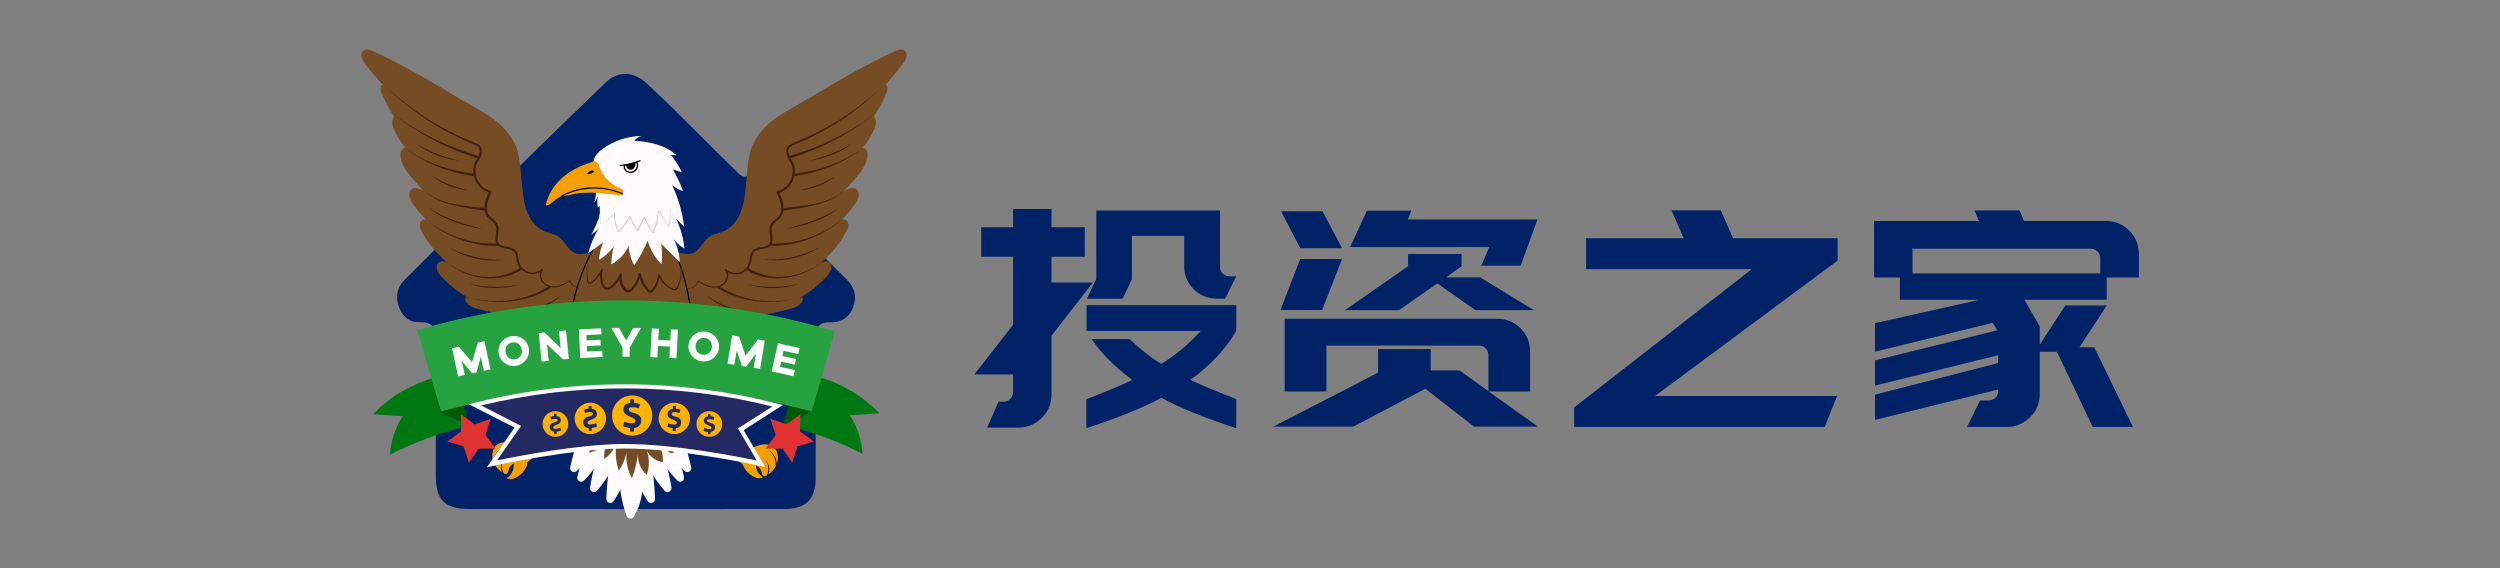 <?xml version="1.0" encoding="UTF-8"?>
<svg xmlns="http://www.w3.org/2000/svg" viewBox="0 0 220 50">
  <rect x="0" y="0" width="220" height="50" fill="#808080" stroke="none"/>
  <defs>
    <style>
      .cls-1 {
        opacity: .3;
      }

      .cls-1, .cls-2, .cls-3, .cls-4, .cls-5, .cls-6, .cls-7, .cls-8, .cls-9, .cls-10, .cls-11, .cls-12, .cls-13, .cls-14, .cls-15, .cls-16, .cls-17 {
        stroke-width: 0px;
      }

      .cls-1, .cls-5 {
        fill: #754c24;
      }

      .cls-1, .cls-17 {
        mix-blend-mode: multiply;
      }

      .cls-18 {
        isolation: isolate;
      }

      .cls-3, .cls-17 {
        fill: #f4a002;
      }

      .cls-4 {
        fill: #f46802;
      }

      .cls-6 {
        fill: #26a340;
      }

      .cls-7 {
        fill: #42210b;
      }

      .cls-8 {
        fill: #232962;
      }

      .cls-9 {
        fill: #e03331;
      }

      .cls-10 {
        fill: #cacaca;
      }

      .cls-11 {
        fill: #fff;
      }

      .cls-12 {
        fill: #fffbfc;
      }

      .cls-13 {
        fill: #ffb300;
      }

      .cls-14 {
        fill: #012267;
      }

      .cls-15 {
        fill: #005b02;
      }

      .cls-16 {
        fill: #007811;
      }

      .cls-17 {
        opacity: .5;
      }
    </style>
  </defs>
  <g class="cls-18">
    <g id="_图层_1" data-name="图层 1">
      <g>
        <g>
          <path class="cls-14" d="m87.88,35.35h.45c.23,0,.42-.08.58-.25.16-.17.24-.37.24-.59v-1.56h-3.41l3.41-4.36v-6h-2.8v-2.59h2.8v-1.61h3.38v1.61h2.93v2.59h-2.93v2.27h3.65l-3.65,4.68v5.18c0,.81-.29,1.5-.87,2.06-.58.56-1.26.85-2.04.85h-2.75l1-2.27Zm7.72-.21l2.11-.85c.65-.26,1.3-.55,1.93-.85-1.59-1.2-2.78-2.4-3.57-3.6h3.33c.92.86,1.84,1.6,2.78,2.19,1.27-.78,2.43-1.74,3.49-2.91h-10.05v-2.27h13.17v2.27c-.93,1.6-2.28,3.04-4.04,4.31,1.13.53,2.48,1.09,4.04,1.69v2.56c-2.73-.88-4.93-1.77-6.58-2.67-1.69.9-3.9,1.79-6.61,2.67v-2.56Zm.87-10.58v-6.03h10.89v4.94c0,.25.08.45.24.61s.36.24.61.24h.58l-.98,1.96h-.69c-.81,0-1.5-.27-2.06-.82-.56-.55-.85-1.23-.85-2.06v-2.64h-4.6v3.81l-.82,1.72h-3.15l.82-1.72Z"/>
          <path class="cls-14" d="m121.27,32.78v-2.06h4.63v1.88h2.54l2.54,1.82v-3.17c0-.23-.08-.43-.24-.59-.16-.17-.35-.25-.58-.25h-13.43v4.04h-3.68v-6.4h18.69c.83,0,1.52.28,2.08.85.56.56.83,1.25.83,2.06v3.49h-3.65l4.34,3.09h-5.63l-4.28-3.33-6.34,3.33h-7.03l9.23-4.76Zm-6.85-9.99h3.68l-1.75,4.49h-3.67l1.74-4.49Zm1.96-4.2l1.72,3.25h-3.68l-1.69-3.25h3.65Zm7.53,4.84v-1.08h4.71v1.08l-1.37.98h3.01l4.71,2.88h-5.13l-3.36-2.35-3.36,2.35h-4.76l5.55-3.86Zm-3.62-4.89h3.91l-.32.77h11.42l-1.48,4.07h-3.46l.69-1.64h-12.24l1.48-3.2Z"/>
          <path class="cls-14" d="m138.53,35.85l15.62-12.16h-14.57v-2.72h8.59l-1.08-2.46h4.34l1.08,2.46h9.2v1.96l-16.07,11.92h16.02l-1.08,2.72h-22.05v-1.72Z"/>
          <path class="cls-14" d="m174.22,35.24h.77c.25,0,.45-.08.61-.24.16-.16.24-.36.24-.61v-.11l-10.84,2.67v-2.22l10.84-2.78v-.69l-10.84,2.67v-2.22l10.76-2.64-.4-.66-10.36,2.54v-2.51l9.2-2.06h-7.01v-1.96h-2.27v-4.97h9.23l-.4-.93h3.97l.4.93h7.22c.81,0,1.49.29,2.05.86.55.57.83,1.25.83,2.02v2.09h-2.83v1.96h-7.24l1.35,2.35v1.59l2.25-3.44h3.65l-2.41,3.68h1.3l3.41,7.01h-3.54l-3.15-6.61h-1.51v3.7c0,.81-.29,1.5-.86,2.06-.57.56-1.25.85-2.02.85h-3.52l1.14-2.33Zm10.6-11.18v-1.35c0-.23-.08-.42-.24-.58-.16-.16-.35-.24-.58-.24h-15.7v2.17h16.52Z"/>
        </g>
        <path class="cls-14" d="m75.1,27c-.36.93-1.06,1.39-2.09,1.37-.42-.02-.72.08-.92.28-.28.27-.31.67-.31,1.03,0,3.43,0,6.92,0,10.3v2.03c0,1.95-.84,2.78-2.8,2.78-3.33.01-6.67.01-10,.01h-3.92s-4.37-.01-4.37-.01c-3.13,0-6.26.01-9.39,0-2.17,0-2.95-.78-2.95-2.97v-3.01c0-2.92-.01-5.94,0-8.9.01-.46-.02-.94-.34-1.25-.24-.23-.59-.33-1.09-.31-1.1.05-1.59-.78-1.79-1.28-.25-.64-.38-1.58.45-2.42,1.83-1.84,3.71-3.71,5.59-5.56,2.65-2.61,5.31-5.2,7.96-7.8,1.38-1.34,2.77-2.68,4.16-4.02,1.07-1.03,2.44-1.02,3.56.02,1.74,1.6,3.44,3.3,5.08,4.94.82.82,1.64,1.64,2.46,2.44l.07.07.19.19c.06.04.12.11.18.17.19.21.52.57.97.4.5-.19.44-.7.4-.98-.01-.08-.02-.17-.01-.23.05-.86.41-1.24,1.22-1.31.57-.05,1.14-.05,1.7,0,1.12.11,1.45.47,1.46,1.62.02,1.54.03,3.29,0,5.02-.02.76.23,1.35.79,1.88.59.56,1.18,1.14,1.75,1.71.43.43.87.86,1.3,1.28.8.77,1.02,1.59.67,2.51Z"/>
        <g>
          <path class="cls-3" d="m66.58,42.04c.18.06.4.08.53-.06-.33-.21-.56-.59-.59-.98-.01-.14,0-.29-.04-.42-.08-.27-.36-.47-.64-.43-.36.04-.6.4-.47.74.13.35.37.65.66.87.17.12.35.22.55.29Z"/>
          <path class="cls-17" d="m66.58,42.04c.18.06.4.08.53-.06-.33-.21-.56-.59-.59-.98-.01-.14,0-.29-.04-.42-.08-.27-.36-.47-.64-.43-.36.04-.6.4-.47.74.13.35.37.65.66.87.17.12.35.22.55.29Z"/>
        </g>
        <g>
          <path class="cls-3" d="m45.15,42.12c-.18.06-.4.08-.53-.06.33-.21.56-.59.59-.98.01-.14,0-.29.04-.42.08-.27.36-.47.64-.43.36.04.6.4.47.74-.13.35-.37.65-.66.87-.17.12-.35.22-.55.29Z"/>
          <path class="cls-17" d="m45.15,42.12c-.18.06-.4.08-.53-.06.33-.21.56-.59.59-.98.01-.14,0-.29.04-.42.08-.27.36-.47.64-.43.36.04.6.4.47.74-.13.35-.37.65-.66.87-.17.12-.35.22-.55.29Z"/>
        </g>
        <g>
          <g>
            <g>
              <g>
                <path class="cls-3" d="m45.97,40.19s0,.04,0,.06c0,.17.1.35.26.39.19.05.37-.1.51-.24,1.38-1.4,2.61-2.95,3.91-4.43.25-.28.52-.63.44-1-.08-.36-.46-.57-.82-.63-.67-.1-1.3.22-1.74.71-.41.45-.67,1.01-.93,1.56-.49,1.05-.99,2.1-1.48,3.16-.06.13-.13.27-.14.42Z"/>
                <g>
                  <path class="cls-4" d="m46.25,39.23c.16.38.51.67.9.78"/>
                  <path class="cls-4" d="m46.78,38.29c.1.5.53.92,1.03,1"/>
                  <path class="cls-4" d="m47.21,37.34c.14.56.62,1.02,1.19,1.11l-.03-.02"/>
                  <path class="cls-4" d="m47.57,36.6c.22.58.76,1.04,1.38,1.15"/>
                </g>
                <path class="cls-17" d="m48.09,37.81c-.06.12-.12.23-.18.34-.26.47-.56.92-.91,1.33-.18.2-.37.39-.57.56-.1.09-.21.17-.32.24-.04.03-.31.21-.34.18.22.11.42.24.65.16.13-.05.27-.17.37-.27.26-.25.49-.51.74-.78.36-.39.72-.81,1.06-1.2.63-.73,1.27-1.44,1.76-2.26-.43-.49-.95-.9-1.52-1.2-.2.47-.21.95-.31,1.45-.11.52-.18.97-.42,1.45Z"/>
              </g>
              <g>
                <path class="cls-3" d="m45.02,40.92c-.06.06-.12.12-.17.2-.07.11-.11.24-.13.37-.03.18-.23.29-.39.19-.38-.23-.69-.55-.87-.94-.17-.38-.18-.84-.02-1.23.19-.45.6-.6,1.07-.59.86.03,1.66.64,1.92,1.46.03.11.06.31-.09.35-.08.02-.27-.08-.37-.08-.35,0-.7.03-.95.26Z"/>
                <g>
                  <path class="cls-3" d="m44.69,41.59s.01-.02.01-.03c0,.01,0,.02-.01.03Z"/>
                  <path class="cls-3" d="m44.67,41.62s0,0,0,0c0,0,0,0,0,0Z"/>
                  <path class="cls-17" d="m44.67,41.62c-.05.08-.15.13-.24.1.09.01.18-.03.24-.1Z"/>
                  <path class="cls-17" d="m44.68,41.61s0,0,0,.01c0-.01.01-.02.02-.03,0,0,0,.02-.01.02Z"/>
                  <path class="cls-17" d="m44.29,41.5c-.02-.23.08-.45.2-.64.23-.36.55-.7.99-.77.1-.02.26,0,.35-.04.09-.05.22-.19.27-.28.03.02.01.03.04.05.12.17.22.36.28.57.03.11.06.31-.09.35-.08.02-.27-.08-.37-.08-.23,0-.46.01-.66.09-.04.01-.07.03-.11.04-.17.09-.31.24-.39.41-.04.09-.08.19-.09.29,0,.02,0,.04-.02.06,0,.01,0,.02-.01.03,0,.01-.01.02-.02.03,0,0,0,0,0,0-.06.07-.15.11-.24.1,0,0-.01,0-.02,0-.08-.04-.11-.13-.12-.22Z"/>
                </g>
                <path class="cls-2" d="m44.21,41.7c-.25-.51-.12-1.17.32-1.54-.4.38-.49,1.02-.22,1.48.04.07-.07.12-.1.05h0Z"/>
                <path class="cls-2" d="m43.42,40.74c-.01-.56.31-1.1.78-1.35-.46.28-.72.83-.67,1.34,0,.07-.11.08-.11,0h0Z"/>
              </g>
            </g>
            <g>
              <path class="cls-5" d="m47.42,35.85c.22.03.45,0,.65-.09-.25.02-.4.35-.3.58.1.23.38.35.64.32.25-.02.48-.16.69-.31-.23.28-.46.57-.69.85.48.18,1.02.14,1.52,0,1.2-.34,2.2-1.28,2.73-2.41s.6-2.45.32-3.67c-.16-.7-.47-1.41-1.06-1.83-1.12-.79-2,.11-2.6,1-.71,1.05-1.24,2.22-1.55,3.44-.18.69-.29,1.4-.33,2.11Z"/>
              <path class="cls-7" d="m48.25,32.61c-.15.47-.22.96-.18,1.45l-.03-.03c.46.03.84-.28,1.16-.57.02-.02.06-.02.08,0,.02.02.02.06,0,.08-.42.41-.73.92-.89,1.48,0,0-.07-.1-.07-.1.47-.02.93-.21,1.27-.54.03-.03.08-.03.11,0,.03.03.03.08,0,.11-.34.36-.56.83-.61,1.32l-.09-.08c.49-.09.95-.32,1.31-.66.06-.06.16.03.11.09-.27.38-.56.78-.61,1.25,0,0-.06-.06-.06-.06.42-.02.79-.26,1.13-.48.03-.02.07.02.04.05-.28.31-.46.72-.49,1.14,0-.43.17-.85.44-1.18l.04.05c-.17.12-.35.25-.54.35-.19.1-.4.17-.62.19-.03,0-.05-.02-.06-.05.03-.5.32-.94.6-1.33,0,0,.11.09.11.09-.38.36-.87.61-1.38.71-.05.01-.1-.03-.09-.08.05-.53.28-1.04.65-1.42l.11.12c-.37.35-.87.55-1.38.57-.05,0-.09-.05-.07-.1.18-.58.51-1.11.96-1.52,0,0,.08.09.08.09-.35.29-.76.61-1.25.56-.02,0-.03-.02-.03-.03-.01-.5.07-1,.26-1.45h0Z"/>
            </g>
          </g>
          <g>
            <g>
              <g>
                <path class="cls-3" d="m65.81,40.38s0,.04,0,.06c0,.17-.1.35-.26.39-.19.05-.37-.1-.51-.24-1.38-1.4-2.61-2.95-3.91-4.43-.25-.28-.52-.63-.44-1,.08-.36.46-.57.82-.63.67-.1,1.3.22,1.74.71.41.45.67,1.01.93,1.56.49,1.05.99,2.1,1.48,3.16.06.13.13.27.14.42Z"/>
                <g>
                  <path class="cls-4" d="m62.54,37.72c.34.05.69-.02.99-.2.29-.18.52-.46.63-.79"/>
                  <path class="cls-4" d="m63.3,38.68c.55-.02,1.08-.38,1.29-.89"/>
                  <path class="cls-4" d="m63.98,39.33c.43-.03.84-.31,1.02-.7"/>
                  <path class="cls-4" d="m64.6,40.01c.34-.03.67-.25.81-.57"/>
                </g>
                <path class="cls-17" d="m63.69,38c.06.12.12.23.18.34.26.47.56.92.91,1.33.18.2.37.39.57.56.1.09.21.17.32.24.04.03.31.21.34.18-.22.11-.42.24-.65.16-.13-.05-.27-.17-.37-.27-.26-.25-.49-.51-.74-.78-.36-.39-.72-.81-1.06-1.2-.63-.73-1.27-1.44-1.76-2.26.43-.49.95-.9,1.52-1.2.2.47.21.95.31,1.45.11.52.18.97.42,1.45Z"/>
              </g>
              <g>
                <path class="cls-3" d="m66.76,41.11c.06.06.12.12.17.2.07.11.11.24.13.37.03.18.23.29.39.19.38-.23.69-.55.87-.94.17-.38.18-.84.02-1.23-.19-.45-.6-.6-1.07-.59-.86.03-1.66.64-1.92,1.46-.03.11-.06.31.09.35.08.02.27-.08.37-.08.35,0,.7.03.95.26Z"/>
                <g>
                  <path class="cls-3" d="m67.1,41.77s-.01-.02-.01-.03c0,.01,0,.02.01.03Z"/>
                  <path class="cls-3" d="m67.12,41.81s0,0,0,0c0,0,0,0,0,0Z"/>
                  <path class="cls-17" d="m67.12,41.81c.05.08.15.13.24.1-.09.01-.18-.03-.24-.1Z"/>
                  <path class="cls-17" d="m67.11,41.8s0,0,0,.01c0-.01-.01-.02-.02-.03,0,0,0,.02.01.02Z"/>
                  <path class="cls-17" d="m67.49,41.69c.02-.23-.08-.45-.2-.64-.23-.36-.55-.7-.99-.77-.1-.02-.26,0-.35-.04-.09-.05-.22-.19-.27-.28-.03.02-.01.03-.04.05-.12.17-.22.36-.28.57-.03.11-.06.31.09.35.08.02.27-.08.37-.08.23,0,.46.01.66.09.04.01.07.03.11.04.17.09.31.24.39.41.04.09.08.19.09.29,0,.02,0,.04.02.06,0,.01,0,.02.01.03,0,.01.01.02.02.03,0,0,0,0,0,0,.06.07.15.11.24.1,0,0,.01,0,.02,0,.08-.04.11-.13.12-.22Z"/>
                </g>
                <path class="cls-2" d="m67.47,41.84c.27-.47.18-1.11-.22-1.48.21.18.36.43.42.7.06.28.02.57-.1.83-.01.03-.05.04-.07.03-.03-.01-.04-.05-.02-.08h0Z"/>
                <path class="cls-2" d="m68.25,40.92c.05-.51-.22-1.06-.67-1.34.48.25.8.79.78,1.35,0,.07-.12.07-.11,0h0Z"/>
              </g>
            </g>
            <g>
              <path class="cls-5" d="m63.79,35.85c-.22.03-.45,0-.65-.09.25.02.4.35.3.58-.1.23-.38.35-.64.32-.25-.02-.48-.16-.69-.31.23.28.46.57.69.85-.48.18-1.02.14-1.52,0-1.2-.34-2.2-1.28-2.73-2.41-.53-1.13-.6-2.45-.32-3.67.16-.7.47-1.41,1.06-1.83,1.12-.79,2,.11,2.6,1,.71,1.05,1.24,2.22,1.55,3.44.18.69.29,1.4.33,2.11Z"/>
              <path class="cls-7" d="m59.29,35.87c.34.29.76.5,1.2.57l-.04.03c.08-.44-.03-.91-.29-1.26-.04-.06.03-.13.09-.08.16.13.34.24.54.31.1.04.2.07.3.09.1.02.22.04.25,0,.02-.01.03-.05.02-.09-.01-.15-.06-.31-.1-.45-.06-.2-.14-.4-.23-.58-.02-.04,0-.09.04-.11.03-.01.06,0,.09.01.16.13.34.24.53.32.13.04.28.11.42.1.12-.05.07-.21.06-.34-.01-.1-.03-.21-.06-.31-.05-.2-.12-.4-.21-.59-.04-.08.09-.15.13-.06.09.18.21.34.35.48.08.08.59.58.63.32,0-.3-.07-.6-.14-.89,0-.02,0-.04.02-.04.02,0,.03,0,.04.02.16.34.34.72.7.87-.19-.06-.34-.19-.46-.35-.12-.15-.21-.33-.3-.5l.06-.02c.08.25.14.5.17.76,0,.08.02.18-.03.26-.06.1-.2.09-.28.04-.38-.2-.69-.51-.89-.89,0,0,.13-.07.13-.07.14.3.24.61.29.94.01.11.04.22,0,.36-.16.42-1.04-.09-1.25-.29,0,0,.12-.1.12-.1.14.3.25.61.32.93.04.14.05.4-.16.43-.42,0-.83-.2-1.15-.47,0,0,.09-.08.09-.08.27.39.37.89.27,1.35,0,.02-.02.03-.04.03-.45-.1-.87-.32-1.19-.64h0Z"/>
            </g>
          </g>
          <g>
            <g>
              <path class="cls-12" d="m50.18,41.12c-.08.34.34.57.58.32,1.42-1.43,2.3-3.36,3.14-5.23.18-.41.37-.83.38-1.28.01-.82-.78-1.49-1.49-.86-.52.46-.77,1.47-1.03,2.09-.67,1.6-1.2,3.26-1.58,4.96Z"/>
              <path class="cls-12" d="m50.81,41.97c-.08.34.34.57.58.32,1.42-1.43,2.3-3.36,3.14-5.23.18-.41.37-.83.38-1.28.01-.82-.78-1.49-1.49-.86-.52.46-.77,1.47-1.03,2.09-.67,1.6-1.2,3.26-1.58,4.96Z"/>
              <path class="cls-12" d="m51.92,42.89c-.06.34.37.56.6.3,1.35-1.5,2.14-3.47,2.88-5.37.16-.42.33-.85.31-1.3-.03-.82-.85-1.45-1.53-.79-.5.48-.7,1.5-.92,2.14-.59,1.63-1.04,3.32-1.34,5.03Z"/>
              <path class="cls-12" d="m53.36,43.9c-.01.35.44.5.63.21,1.13-1.67,1.65-3.73,2.13-5.71.11-.44.21-.89.14-1.33-.14-.81-1.04-1.32-1.62-.58-.43.55-.49,1.58-.63,2.24-.36,1.7-.58,3.43-.65,5.16Z"/>
              <path class="cls-12" d="m60.82,41.12c.08.34-.34.57-.58.32-1.42-1.43-2.3-3.36-3.14-5.23-.18-.41-.37-.83-.38-1.28-.01-.82.78-1.49,1.49-.86.52.46.77,1.47,1.03,2.09.67,1.6,1.2,3.26,1.58,4.96Z"/>
              <path class="cls-12" d="m60.19,41.97c.08.34-.34.57-.58.32-1.42-1.43-2.3-3.36-3.14-5.23-.18-.41-.37-.83-.38-1.28-.01-.82.78-1.49,1.49-.86.52.46.77,1.47,1.03,2.09.67,1.6,1.2,3.26,1.58,4.96Z"/>
              <path class="cls-12" d="m59.09,42.89c.06.34-.37.56-.6.3-1.35-1.5-2.14-3.47-2.88-5.37-.16-.42-.33-.85-.31-1.3.03-.82.85-1.45,1.53-.79.5.48.7,1.5.92,2.14.59,1.63,1.04,3.32,1.34,5.03Z"/>
              <path class="cls-12" d="m57.64,43.9c.01.35-.44.5-.63.21-1.13-1.67-1.65-3.73-2.13-5.71-.11-.44-.21-.89-.14-1.33.14-.81,1.04-1.32,1.62-.58.43.55.49,1.58.63,2.24.36,1.7.58,3.43.65,5.16Z"/>
              <path class="cls-12" d="m54.82,39.3c-.51,2.01-.39,4.17.33,6.11.1.27.47.31.62.06.53-.86.78-1.89.8-2.9.02-1.23-.26-2.45-.61-3.64-.06-.2-.13-.42-.31-.55-.06-.04-.13-.07-.2-.07-.23,0-.33.17-.39.34-.16.39-.22.81-.18,1.23"/>
            </g>
            <path class="cls-5" d="m50.89,39c.53-.05,1.04-.3,1.41-.69-.25.48-.4,1-.45,1.54.64-.2,1.21-.6,1.62-1.12-.23.52-.33,1.09-.3,1.66.5-.33.87-.84,1.05-1.41-.07.82-.05,1.66.24,2.44.33-.49.56-1.04.67-1.62-.07.8.11,1.62.5,2.33-.04-.07.16-.51.18-.61.06-.22.12-.44.17-.67.09-.42.17-.82.22-1.24-.19.78.1,1.66.71,2.17.27-.72.25-1.55-.04-2.26.23.61.81,1.06,1.46,1.14.05-.71-.19-1.44-.65-1.98.34.41.74.78,1.18,1.1.12.09.3.16.4.05.04-.05.04-.12.04-.19,0-.53-.17-1.06-.48-1.5.28.41.72.71,1.21.81-.37-2.2-.96-4.56-2.64-6.15-1.11-1.05-2.89-1.19-4-.06-.3.3-.53.67-.74,1.04-.53.94-.96,1.93-1.28,2.96-.04.12-.59,2.25-.49,2.26Z"/>
          </g>
          <g>
            <g>
              <path class="cls-5" d="m35.92,9.49c1.58,1.35,2.43,3.37,2.91,5.39s.65,4.11,1.15,6.12c.5,2.02,1.39,4.03,3.01,5.33-.67-.15-1.37-.2-2.05-.14-.1.51.52.83,1.02.97,1.07.29,2.17.51,3.27.65,1.55.21,3.16.27,4.66-.19,1.5-.46,2.87-1.53,3.37-3.02.25-.74.21-1.68-.41-2.14-.73-.54-1.42.05-2.14-.15-.69-.2-1.01-1.14-1.61-1.51-.42-.26-.96-.3-1.39-.55-2.38-1.33-1.43-5.24-2.31-7.37-.93-2.24-3.17-3.12-5.09-4.28-2.42-1.47-4.86-2.87-7.43-4.08-.29-.14-.66-.26-.91-.06-.34.27-.11.81.15,1.16,1.12,1.5,2.48,2.82,4.03,3.87"/>
              <g>
                <path class="cls-5" d="m35.98,11.7c1.38,1.24,3.17,2.01,5.02,2.17-.08,0-.55-1.14-.63-1.27-.24-.42-.52-.83-.82-1.21-.6-.79-1.31-1.49-2.09-2.1-.78-.61-1.64-1.12-2.55-1.5-.28-.12-.97-.52-1.28-.32-.38.24.05.93.19,1.25.5,1.13,1.24,2.16,2.16,2.99Z"/>
                <path class="cls-5" d="m34.63,11.32c.96,2.24,3.15,3.66,5.22,4.95.23.14.53.29.76.14.28-.18.17-.61.03-.91-.72-1.48-1.76-2.81-3.01-3.89-.61-.53-1.32-1.1-2.04-1.46-.88-.44-1.29.4-.96,1.17Z"/>
                <path class="cls-5" d="m35.43,13.11c-.2.18-.22.5-.17.77.13.69.57,1.29,1.03,1.82,1.16,1.36,2.52,2.55,4.01,3.52.24.16.54.32.81.22.23-.09.37-.35.38-.6,0-.25-.08-.49-.18-.72-.59-1.36-1.48-2.59-2.58-3.59-.48-.44-.95-.76-1.55-1-.46-.19-1.27-.86-1.75-.42Z"/>
                <path class="cls-5" d="m36.99,16.66c-.18-.08-.38-.16-.58-.11-.27.07-.42.38-.39.66.02.28.18.53.34.76,1.07,1.53,2.57,2.71,4.12,3.76.35.24.81.47,1.16.23.37-.26.26-.83.08-1.23-.9-1.97-2.8-3.21-4.72-4.07Z"/>
                <path class="cls-5" d="m37.9,19.39c-.28-.09-.62-.16-.83.05-.25.25-.11.67.06.98,1.08,1.93,2.82,3.47,4.85,4.32.2.08.4.16.62.15,1.36-.04-.54-2.46-.92-2.97-.89-1.2-2.38-2.07-3.78-2.53Z"/>
                <path class="cls-5" d="m39.21,23.04c-.17-.04-.35-.08-.51,0-.23.1-.32.39-.26.64.05.24.22.45.38.63,1.29,1.44,3.05,2.46,4.95,2.85.14.03.29.05.41-.02.78-.48-.87-2.02-1.3-2.31-1.14-.79-2.32-1.45-3.68-1.78Z"/>
              </g>
            </g>
            <path class="cls-1" d="m37.11,11.17c.15.3.36.57.63.78-.35.42-.36,1.19-.14,1.66.22.48.7.84,1.23.92-.47.69-.27,1.68.26,2.33.53.65,1.33,1.02,2.12,1.29-.83.15-1.27,1.2-.97,1.98s1.15,1.26,1.98,1.33c-.52.41-.9,1.05-.85,1.7s.67,1.27,1.32,1.18c-.44.21-.58.82-.38,1.26.2.44.66.72,1.14.82.47.1.97.06,1.45,0-.34.31-.27.9.04,1.24s.78.47,1.23.55c.84.14,1.71.1,2.54-.09.78-.19,1.57-.56,1.96-1.27.27-.49.16-.99.07-1.52-.27-.15-.49-.38-.61-.66-.18.2-.44.31-.7.39-.41.14-.88.23-1.28.04-.24-.11-.43-.33-.51-.58-.08-.25-.06-.53.06-.77-.08.15-.47.27-.62.29-.25.04-.52,0-.76-.09-.46-.19-.65-.61-.75-1.07-.07-.31-.14-.66-.38-.87-.21-.18-.49-.23-.75-.29-.27-.06-.55-.16-.69-.39-.18-.29-.06-.6.03-.9.07-.25.04-.58-.1-.8-.12-.2-.33-.31-.51-.46-.33-.29-.5-.74-.47-1.18.01-.22.07-.44.18-.63.04-.07.22-.51.3-.49-.52-.13-.97-.5-1.21-.97-.24-.48-.27-1.06-.07-1.55.11-.27.29-.52.37-.81.11-.38,0-.69-.36-.85-1.75-.8-3.54-1.59-5.02-2.81-.05.43.04.87.23,1.25Z"/>
            <g>
              <path class="cls-7" d="m33.51,7.21c.91.88,1.89,1.7,2.92,2.44,1.55,1.11,3.21,2.04,4.97,2.76,0,0,.44.18.44.18.61.21.68.78.41,1.3-.13.25-.28.47-.36.73-.17.62.06,1.31.51,1.75.22.21.48.36.77.42.06.01.1.07.08.13-.25.57-.55,1.2-.34,1.81.14.43.59.57.84.95.13.21.14.46.12.69-.1.72-.24,1.23.67,1.34.21.04.44.06.66.19.21.12.34.36.38.59.05.22.06.44.12.63.11.39.44.71.83.82.39.11.84,0,1.15-.27.06-.06.16.03.1.1-.27.34-.15.91.2,1.17.63.5,1.54.17,2.11-.28.02-.02.05,0,.06.01.36.82,1.49.99,2.08.32-.6.71-1.75.56-2.15-.29,0,0,.06.01.06.01-.49.4-1.15.69-1.79.53-.49-.11-.88-.58-.85-1.1,0-.17.07-.34.17-.48l.11.1c-.73.68-1.95.35-2.25-.61-.07-.22-.08-.44-.13-.64-.04-.2-.13-.38-.3-.47-.26-.15-.62-.14-.92-.23-.74-.22-.59-.9-.51-1.48.14-1.07-1.17-.81-1.03-2.24.05-.46.23-.87.42-1.27l.08.15c-1-.22-1.67-1.33-1.46-2.32.08-.47.48-.83.53-1.3.04-.31-.15-.52-.44-.62,0,0-.44-.18-.44-.18-2.93-1.25-5.61-3.08-7.82-5.37h0Z"/>
              <path class="cls-7" d="m34.67,10.08c2.23,1.64,4.76,2.88,7.41,3.63.06.02.09.08.08.14-.02.06-.08.09-.14.08-2.66-.83-5.16-2.14-7.35-3.84h0Z"/>
              <path class="cls-7" d="m35.65,13.06c1.78,1.22,3.86,1.99,6,2.21.14.02.12.23-.02.22-2.16-.29-4.23-1.14-5.98-2.43h0Z"/>
              <path class="cls-7" d="m37.2,16.69c1.5,1.33,3.61,1.41,5.52,1.63.14.02.12.23-.02.22-1.89-.29-4.04-.45-5.49-1.85h0Z"/>
              <path class="cls-7" d="m37.46,19.3c1.76,1.43,4.05,2.23,6.32,2.12.14,0,.16.21.01.22-2.31.03-4.59-.83-6.33-2.34h0Z"/>
              <path class="cls-7" d="m39.14,22.95c1.85,1.48,4.5,1.98,6.57.65.05-.03.12-.02.15.03.03.05.02.12-.04.16-.26.15-.53.29-.82.39-2.01.75-4.27.13-5.86-1.23h0Z"/>
              <path class="cls-7" d="m41.34,26.2c2.32.6,4.91.31,6.94-1.01.12-.08.24.11.12.19-2.1,1.27-4.72,1.5-7.05.82h0Z"/>
              <path class="cls-7" d="m36.6,12.64c1.03.6,2.13,1.07,3.28,1.37.14.04.35.09.5.13-1.36-.16-2.68-.68-3.78-1.5h0Z"/>
              <path class="cls-7" d="m37.98,15.46c.93.57,1.95.99,3.01,1.23.07.01.14.03.21.05-1.17-.09-2.31-.54-3.22-1.28h0Z"/>
              <path class="cls-7" d="m37.63,18.18c1.41,1.06,3.22,1.52,4.89,2-1.73-.34-3.54-.8-4.89-2h0Z"/>
              <path class="cls-7" d="m39.48,21.76c1.41.74,3,1.13,4.6,1.1.11,0,.21,0,.32,0-.11.01-.21.03-.32.04-1.6.14-3.25-.25-4.6-1.13h0Z"/>
              <path class="cls-7" d="m41.22,24.96c1.42.34,2.9.37,4.33.11.1-.02.19-.04.29-.06-.09.03-.19.06-.28.08-1.42.38-2.95.35-4.34-.13h0Z"/>
              <path class="cls-7" d="m49.45,25.97c-1.04.93-2.41,1.47-3.8,1.54-.09,0-.19,0-.28,0,.16-.02.39-.05.55-.08,1.27-.21,2.48-.72,3.53-1.47h0Z"/>
            </g>
          </g>
          <g>
            <g>
              <path class="cls-5" d="m75.66,9.49c-1.58,1.35-2.43,3.37-2.91,5.39s-.65,4.11-1.15,6.12c-.5,2.02-1.39,4.03-3.01,5.33.67-.15,1.37-.2,2.05-.14.1.51-.52.83-1.02.97-1.07.29-2.17.51-3.27.65-1.55.21-3.16.27-4.66-.19-1.5-.46-2.87-1.53-3.37-3.02-.25-.74-.21-1.68.41-2.14.73-.54,1.42.05,2.14-.15.69-.2,1.01-1.14,1.61-1.51.42-.26.96-.3,1.39-.55,2.38-1.33,1.43-5.24,2.31-7.37.93-2.24,3.17-3.12,5.09-4.28,2.42-1.47,4.86-2.87,7.43-4.08.29-.14.66-.26.91-.06.34.27.11.81-.15,1.16-1.12,1.5-2.48,2.82-4.03,3.87"/>
              <g>
                <path class="cls-5" d="m75.6,11.7c-1.38,1.24-3.17,2.01-5.02,2.17.08,0,.55-1.14.63-1.27.24-.42.52-.83.82-1.21.6-.79,1.31-1.49,2.09-2.1.78-.61,1.64-1.12,2.55-1.5.28-.12.97-.52,1.28-.32.38.24-.05.93-.19,1.25-.5,1.13-1.24,2.16-2.16,2.99Z"/>
                <path class="cls-5" d="m76.96,11.32c-.96,2.24-3.15,3.66-5.22,4.95-.23.14-.53.29-.76.14-.28-.18-.17-.61-.03-.91.72-1.48,1.76-2.81,3.01-3.89.61-.53,1.32-1.1,2.04-1.46.88-.44,1.29.4.96,1.17Z"/>
                <path class="cls-5" d="m76.15,13.11c.2.18.22.5.17.77-.13.69-.57,1.29-1.03,1.82-1.16,1.36-2.52,2.55-4.01,3.52-.24.16-.54.32-.81.22-.23-.09-.37-.35-.38-.6,0-.25.08-.49.18-.72.59-1.36,1.48-2.59,2.58-3.59.48-.44.95-.76,1.55-1,.46-.19,1.27-.86,1.75-.42Z"/>
                <path class="cls-5" d="m74.6,16.66c.18-.08.38-.16.58-.11.27.07.42.38.39.66-.02.28-.18.53-.34.76-1.07,1.53-2.57,2.71-4.12,3.76-.35.24-.81.47-1.16.23-.37-.26-.26-.83-.08-1.23.9-1.97,2.8-3.21,4.72-4.07Z"/>
                <path class="cls-5" d="m73.69,19.39c.28-.09.62-.16.83.05.25.25.11.67-.06.98-1.08,1.93-2.82,3.47-4.85,4.32-.2.08-.4.16-.62.15-1.36-.04.54-2.46.92-2.97.89-1.2,2.38-2.07,3.78-2.53Z"/>
                <path class="cls-5" d="m72.37,23.04c.17-.04.35-.08.51,0,.23.1.32.39.26.64-.05.24-.22.45-.38.63-1.29,1.44-3.05,2.46-4.95,2.85-.14.03-.29.05-.41-.02-.78-.48.87-2.02,1.3-2.31,1.14-.79,2.32-1.45,3.68-1.78Z"/>
              </g>
            </g>
            <path class="cls-1" d="m74.42,11.17c-.15.3-.36.57-.63.78.35.42.36,1.19.14,1.66-.22.48-.7.84-1.23.92.47.69.27,1.68-.26,2.33-.53.65-1.33,1.02-2.12,1.29.83.15,1.27,1.2.97,1.98s-1.15,1.26-1.98,1.33c.52.41.9,1.05.85,1.7-.06.66-.67,1.27-1.32,1.18.44.21.58.82.38,1.26-.2.44-.66.72-1.14.82-.47.1-.97.06-1.45,0,.34.31.27.9-.04,1.24-.31.34-.78.47-1.23.55-.84.14-1.71.1-2.54-.09-.78-.19-1.57-.56-1.96-1.27-.27-.49-.16-.99-.07-1.52.27-.15.49-.38.61-.66.18.2.44.31.7.39.41.14.88.23,1.28.04.24-.11.43-.33.51-.58.08-.25.06-.53-.06-.77.08.15.47.27.62.29.25.04.52,0,.76-.09.46-.19.65-.61.75-1.07.07-.31.14-.66.38-.87.21-.18.49-.23.75-.29.27-.06.55-.16.69-.39.18-.29.06-.6-.03-.9-.07-.25-.04-.58.1-.8.12-.2.33-.31.51-.46.33-.29.5-.74.47-1.18-.01-.22-.07-.44-.18-.63-.04-.07-.22-.51-.3-.49.52-.13.97-.5,1.21-.97.24-.48.27-1.06.07-1.55-.11-.27-.29-.52-.37-.81-.11-.38,0-.69.36-.85,1.75-.8,3.54-1.59,5.02-2.81.05.43-.04.87-.23,1.25Z"/>
            <g>
              <path class="cls-7" d="m78.08,7.21c-2.21,2.29-4.89,4.12-7.82,5.37,0,0-.44.18-.44.18-.29.1-.48.31-.44.62.05.47.46.83.53,1.3.21.99-.46,2.1-1.46,2.32,0,0,.08-.15.08-.15.19.39.37.81.42,1.27.14,1.43-1.17,1.17-1.03,2.24.08.58.23,1.27-.51,1.48-.3.09-.66.08-.92.23-.17.09-.25.27-.3.47-.05.2-.06.42-.13.64-.29.96-1.51,1.29-2.25.61,0,0,.11-.1.11-.1.11.14.16.31.17.48.04.52-.35.98-.85,1.1-.64.16-1.3-.14-1.79-.53,0,0,.06-.01.06-.01-.39.84-1.56,1-2.15.29.6.67,1.72.51,2.08-.32,0-.02.04-.03.06-.01.57.45,1.48.77,2.11.28.35-.26.47-.83.2-1.17-.05-.07.04-.16.1-.1.3.28.75.38,1.15.27.39-.11.72-.43.83-.82.06-.19.07-.41.12-.63.05-.23.17-.47.38-.59.21-.13.45-.15.66-.19.91-.11.77-.63.67-1.34-.02-.23,0-.49.12-.69.24-.38.7-.52.84-.95.2-.6-.08-1.23-.34-1.79-.03-.05,0-.12.05-.15.3-.07.57-.21.8-.43.45-.44.68-1.14.51-1.75-.12-.42-.47-.76-.5-1.22-.05-.39.2-.69.56-.82.73-.3,1.47-.61,2.17-.97,2.26-1.14,4.34-2.64,6.17-4.41h0Z"/>
              <path class="cls-7" d="m76.92,10.08c-2.19,1.7-4.69,3.01-7.35,3.84-.06.02-.12-.01-.14-.07s.01-.12.07-.14c2.65-.75,5.18-1.98,7.41-3.63h0Z"/>
              <path class="cls-7" d="m75.93,13.06c-1.75,1.29-3.82,2.14-5.98,2.43-.14.02-.17-.2-.03-.22,2.15-.21,4.22-.99,6.01-2.21h0Z"/>
              <path class="cls-7" d="m74.38,16.69c-1.45,1.39-3.6,1.56-5.49,1.85-.15.02-.18-.2-.03-.22,1.9-.22,4.01-.3,5.52-1.63h0Z"/>
              <path class="cls-7" d="m74.12,19.3c-1.74,1.51-4.02,2.37-6.33,2.34-.15,0-.14-.22,0-.22,2.27.11,4.56-.69,6.32-2.12h0Z"/>
              <path class="cls-7" d="m72.44,22.95c-1.59,1.36-3.85,1.98-5.86,1.23-.28-.1-.56-.24-.82-.39-.05-.03-.07-.1-.04-.15.03-.05.1-.07.16-.04,2.06,1.32,4.72.83,6.56-.65h0Z"/>
              <path class="cls-7" d="m70.25,26.2c-2.33.67-4.96.45-7.05-.82-.05-.03-.07-.1-.04-.15.03-.05.1-.07.15-.03,2.02,1.32,4.61,1.61,6.94,1.01h0Z"/>
              <path class="cls-7" d="m74.98,12.64c-1.1.82-2.42,1.34-3.78,1.5.14-.04.35-.09.5-.13,1.15-.3,2.25-.77,3.28-1.37h0Z"/>
              <path class="cls-7" d="m73.6,15.46c-.91.74-2.06,1.19-3.22,1.28.12-.03.3-.07.43-.1.99-.24,1.93-.65,2.8-1.18h0Z"/>
              <path class="cls-7" d="m73.96,18.18c-1.35,1.2-3.16,1.66-4.89,2,1.67-.48,3.48-.94,4.89-2h0Z"/>
              <path class="cls-7" d="m72.11,21.76c-1.35.88-3,1.27-4.6,1.13-.11-.01-.21-.02-.32-.04.18,0,.45.01.64,0,1.49-.02,2.96-.4,4.28-1.1h0Z"/>
              <path class="cls-7" d="m70.37,24.96c-1.39.48-2.93.52-4.34.13-.09-.03-.19-.06-.28-.08.1.02.19.04.29.06,1.43.27,2.92.23,4.33-.11h0Z"/>
              <path class="cls-7" d="m62.14,25.97c1.05.75,2.26,1.26,3.53,1.47.16.03.39.06.55.08-.09,0-.18,0-.28,0-1.39-.07-2.76-.61-3.8-1.54h0Z"/>
            </g>
          </g>
          <g>
            <g>
              <path class="cls-5" d="m50.27,27.03c-.29,1.36-.41,2.76-.34,4.15.04.93.18,1.89.65,2.69.68,1.15,1.97,1.81,3.25,2.19,2.95.86,6.14-.18,6.78-3.47.74-3.46.2-7.42-1.46-10.56-.74-1.17-1.92-2.14-3.3-2.32-1.04-.14-2.17.07-2.79.94-.71,1.01-1.32,2.09-1.8,3.23-.43,1.02-.77,2.08-1,3.16Z"/>
              <path class="cls-1" d="m59.13,37c.46-2.37-1.03-4.84-3.42-5.38-.72-.16-1.49-.14-2.18.13-.69.27-1.28.8-1.57,1.47-.27.64-.27,1.34-.21,2.02.05.67-.06,1.32-.01,1.99.59-.4,1.08-.95,1.42-1.57-.25.7-.36,1.44-.35,2.18.66-.54,1.14-1.29,1.37-2.12-.15.77-.15,1.57,0,2.34.52-.55.85-1.28.9-2.03-.05.82.13,1.66.52,2.39.38-.73.55-1.57.48-2.39.29.81.61,1.65,1.29,2.18.07-.75,0-1.51-.19-2.23.27.59.64,1.13,1.1,1.59.22-.67.23-1.4.05-2.08.21.53.48,1.04.8,1.52Z"/>
            </g>
            <g>
              <path class="cls-2" d="m51.91,35.21s-.02,0-.03,0c-1.13-.7-1.62-1.42-1.87-2.77,0-.03.01-.06.04-.06.03,0,.06.01.06.04.25,1.33.71,2.01,1.82,2.69.03.02.03.05.02.08-.01.02-.03.03-.05.03Z"/>
              <path class="cls-2" d="m59.08,35.29s-.03,0-.04-.02c-.02-.02-.02-.06,0-.08.87-.8,1.43-1.77,1.73-2.97,0-.03.04-.05.07-.04.03,0,.05.04.04.07-.31,1.22-.88,2.21-1.77,3.03-.01,0-.02.01-.04.01Z"/>
              <path class="cls-2" d="m51.51,36.38s0,0-.01,0c-.03,0-.05-.03-.04-.06.06-.32.25-.82.4-1.11.01-.03.05-.04.08-.02.03.01.04.05.02.08-.15.28-.33.76-.39,1.08,0,.03-.03.04-.05.04Z"/>
              <path class="cls-2" d="m59.34,36.07s-.05-.02-.05-.05c-.04-.27-.13-.53-.25-.77-.01-.03,0-.06.02-.07.03-.01.06,0,.07.02.13.25.22.52.27.8,0,.03-.02.06-.05.06,0,0,0,0,0,0Z"/>
            </g>
            <g>
              <path class="cls-2" d="m50.27,27.46s0,0,0,0c-.03,0-.05-.03-.04-.06.34-1.9.97-3.72,1.87-5.42.01-.03.05-.04.07-.02.03.01.04.05.02.07-.89,1.69-1.52,3.51-1.85,5.39,0,.03-.03.05-.05.05Z"/>
              <path class="cls-2" d="m60.83,27.34s-.05-.02-.05-.04c-.35-1.82-.69-3.44-1.37-4.88-.01-.03,0-.06.03-.07.03-.01.06,0,.07.03.68,1.45,1.03,3.08,1.38,4.91,0,.03-.01.06-.04.06,0,0,0,0-.01,0Z"/>
            </g>
            <g>
              <path class="cls-7" d="m50.4,32.61c.08.5.29.97.6,1.36.09.09.2.31.35.28.14-.06.24-.23.34-.34.3-.39.53-.85.66-1.33,0-.03.03-.04.06-.03.02,0,.03.02.04.04.08.59.41,1.13.87,1.49h-.08c.5-.46.9-1.03,1.16-1.65.03-.08.15-.04.14.04-.09.67.13,1.37.57,1.88h-.11c.49-.5.88-1.1,1.13-1.75.03-.09.17-.06.16.04-.05.61.24,1.23.72,1.61,0,0-.12.03-.12.03l.8-1.81c.03-.07.13-.05.14.02.07.67.29,1.32.65,1.89h-.11s.88-1.81.88-1.81c.01-.02.04-.03.06-.02.02,0,.03.03.03.05-.05.55,0,1.11.14,1.64h-.05c.5-.46.92-.98,1.26-1.56-.32.59-.74,1.13-1.23,1.59-.02.01-.04,0-.05-.01-.16-.54-.22-1.1-.17-1.66l.09.02-.85,1.83s-.08.05-.11,0c-.38-.58-.62-1.25-.69-1.94l.14.02-.79,1.81s-.08.06-.12.03c-.53-.41-.84-1.08-.79-1.75l.16.04c-.26.67-.67,1.28-1.18,1.79-.03.03-.08.03-.11,0-.47-.54-.7-1.29-.6-2l.14.04c-.27.65-.69,1.23-1.21,1.69-.02.02-.06.02-.08,0-.49-.38-.82-.96-.89-1.57h.1c-.14.5-.38.96-.7,1.35-.05.07-.11.13-.17.19-.08.09-.22.23-.35.14-.47-.42-.74-1.05-.83-1.67h0Z"/>
              <path class="cls-7" d="m51.74,22.83c-.09.62-.1,1.27.02,1.89.02.07.05.14.11.15.05.01.11-.02.17-.07.37-.28.67-.66.86-1.08.04-.08.16-.04.14.05-.12.4-.08,1.38.36,1.55.1.03.22-.06.34-.15.35-.26.63-.63.79-1.03.04-.11.21-.07.2.05-.06.41.05.86.32,1.19.21.26.4.1.58-.11.29-.32.48-.72.56-1.15.01-.06.06-.09.12-.08.04,0,.07.04.08.07.08.28.19.55.32.8.13.23.3.49.5.65.04.02.06,0,.1-.03.34-.35.55-.84.61-1.32,0-.04.04-.08.09-.07.03,0,.05.02.06.05.23.55.68,1.08,1.27,1.25.17.01.25-.19.31-.32.25-.58.31-1.23.25-1.86.09.54.07,1.1-.08,1.63-.09.24-.16.67-.49.66-.65-.16-1.14-.71-1.41-1.3,0,0,.15-.02.15-.02-.05.46-.21.9-.49,1.27-.09.14-.27.34-.47.24-.16-.1-.23-.21-.34-.35-.27-.37-.47-.79-.6-1.22,0,0,.2,0,.2,0-.08.46-.29.9-.6,1.25-.1.11-.21.25-.41.3-.19.06-.39-.06-.5-.2-.3-.38-.43-.88-.36-1.36,0,0,.2.05.2.05-.21.52-.58.97-1.07,1.25-.49.24-.75-.4-.8-.78-.05-.31-.04-.64.05-.94l.14.05c-.21.44-.53.83-.93,1.11-.07.05-.17.11-.26.08-.1-.03-.14-.13-.16-.22-.09-.64-.06-1.28.07-1.91h0Z"/>
              <path class="cls-7" d="m51.94,35.19c-.18.66-.24,1.36-.18,2.04l-.03-.02c.58-.41,1.06-.95,1.4-1.57.02-.05.1-.01.08.03-.24.69-.35,1.43-.33,2.16,0,0-.09-.04-.09-.04.65-.54,1.12-1.28,1.34-2.09.02-.09.15-.06.14.03-.15.76-.15,1.55,0,2.31l-.13-.04c.51-.54.82-1.25.88-1.99,0-.1.16-.09.16.01-.05.81.13,1.63.51,2.34,0,0-.14,0-.14,0,.38-.72.54-1.54.48-2.35,0-.09.12-.12.15-.03.14.4.29.8.49,1.18.2.37.44.72.77.98l-.12.05c.07-.74.01-1.49-.18-2.21-.02-.07.09-.11.12-.04.26.59.63,1.12,1.08,1.58,0,0-.09.02-.09.02.22-.66.23-1.38.06-2.05-.02-.04.06-.07.07-.02.21.53.47,1.04.78,1.52h-.04c.13-.62.13-1.27,0-1.89.14.62.15,1.28.04,1.91,0,.02-.03.02-.04,0-.32-.47-.6-.98-.82-1.51l.07-.02c.19.68.18,1.43-.03,2.11-.01.04-.06.05-.09.02-.47-.46-.85-1-1.12-1.6l.12-.04c.21.73.27,1.5.2,2.26,0,.06-.07.08-.12.05-.35-.27-.61-.64-.82-1.02-.2-.38-.36-.79-.5-1.19l.15-.03c.07.84-.1,1.69-.49,2.43-.03.06-.12.06-.14,0-.4-.74-.58-1.59-.53-2.43h.16c-.06.78-.39,1.53-.93,2.09-.04.04-.12.02-.13-.04-.15-.78-.15-1.59,0-2.37l.14.03c-.23.84-.73,1.59-1.4,2.14-.03.03-.09,0-.09-.04-.01-.75.11-1.49.36-2.19,0,0,.08.03.08.03-.35.63-.86,1.17-1.45,1.57-.01,0-.03,0-.03-.02-.04-.69.03-1.38.22-2.04h0Z"/>
            </g>
          </g>
          <g>
            <g>
              <path class="cls-12" d="m60.23,21.9c-.08-.92-.33-1.83-.74-2.66.24.24.48.48.72.72-.16-1.28-.52-2.53-1.07-3.69.28.25.61.44.96.55-.21-.68-.55-1.28-.88-1.91.26.08.51.17.77.25-.24-.55-.57-1.07-.96-1.52.16,0,.32.02.48.02-.43-.42-.98-.71-1.55-.9-.37-.12-.75-.21-1.13-.27-.34-.06-.67-.05-1.01-.1.15-.22.4-.38.66-.43-1.23.02-2.45.42-3.45,1.14-.34.25-.68.58-.77.99-.08.2-.13.42-.13.63,0,.36.2.76.27,1.12.13.68.09,1.39-.13,2.04.12-.19.24-.38.33-.59-.04.33-.04.65,0,.98.06-.05.13-.1.19-.15-.03.03,0,.53,0,.61-.03.22-.08.44-.16.64-.16.43-.37.84-.58,1.25.27-.14.53-.36.68-.62-.43.71-.76,1.48-.97,2.29.44-.32.88-.65,1.33-.97-.22.49-.34,1.01-.38,1.54.52-.29.97-.71,1.32-1.19-.16.51-.24,1.05-.23,1.59.67-.36,1.21-.94,1.53-1.63.02.6.19,1.2.48,1.72.47-.68.87-1.41,1.19-2.17.21.78.63,1.5,1.21,2.07.08-.6.07-1.21-.03-1.8.55.54,1.09,1.07,1.64,1.61-.03-.7-.21-1.39-.54-2.02.26.34.59.63.96.84Z"/>
              <path class="cls-10" d="m52.79,18.75c0,.32.07.63.06.95,0,0-.02-.02-.02-.02.49-.19.92-.53,1.21-.96.01-.02.03-.02.05,0,0,0,.01.02.01.03,0,.57.13,1.13.36,1.65h-.08c.39-.42.73-.88,1.02-1.37.02-.04.08-.03.09,0,.15.45.38.86.68,1.22h-.09s.56-1.16.56-1.16c.02-.04.08-.04.1,0,.21.49.47.96.79,1.38h-.09c.25-.61.41-1.27.48-1.94,0-.02.02-.04.04-.04.37.41.54.99.89,1.42,0,0-.05,0-.05,0,.17-.49.18-1.03.14-1.55,0-.02.02-.02.03,0,.08.17.14.34.22.51.08.17.18.33.33.43-.33-.2-.4-.61-.58-.93,0,0,.03,0,.03,0,.06.52.06,1.07-.11,1.57,0,.02-.04.03-.05,0-.34-.43-.54-.96-.88-1.39,0,0,.07-.02.07-.02-.06.68-.22,1.35-.46,1.98-.01.04-.06.04-.09.01-.32-.43-.59-.91-.8-1.4h.1s-.56,1.18-.56,1.18c-.02.04-.07.04-.09.01-.31-.37-.55-.8-.7-1.26h.09c-.29.51-.64.97-1.04,1.38-.02.02-.05.02-.06,0-.25-.53-.36-1.12-.36-1.7,0,0,.06.02.06.02-.31.44-.75.78-1.26.95-.01,0-.02,0-.02-.02.02-.32-.05-.63-.03-.95h0Z"/>
            </g>
            <g>
              <g>
                <g>
                  <path class="cls-12" d="m56.05,14.28c.02.05.09.21.04.42-.04.16-.14.26-.19.31-.03.03-.13.12-.28.15-.19.04-.46,0-.6-.22-.11-.16-.08-.34-.08-.39.38-.07.74-.14,1.1-.27Z"/>
                  <path class="cls-2" d="m55.49,15.22c-.19,0-.4-.07-.52-.25-.11-.16-.1-.34-.08-.43v-.04s.06-.01.06-.01c.37-.07.72-.14,1.08-.26l.05-.02.02.05c.04.08.09.25.04.45-.04.16-.13.27-.2.34-.09.08-.19.14-.3.16-.04,0-.09.01-.14.01Zm-.5-.63c0,.08,0,.2.07.31.12.19.37.23.54.19.14-.03.22-.11.25-.13.06-.05.14-.15.17-.28.04-.14.01-.26-.01-.33-.34.11-.67.18-1.02.24Z"/>
                </g>
                <path class="cls-2" d="m55.11,14.52s-.02.23.16.35c.12.08.27.08.37.04.14-.06.19-.18.22-.24.07-.14.05-.28.04-.33"/>
              </g>
              <path class="cls-2" d="m54.57,14.62s-.05-.02-.05-.05c0-.03.02-.06.05-.06.38-.03.76-.1,1.12-.21.21-.06.42-.13.62-.21.03-.01.06,0,.07.03.01.03,0,.06-.03.07-.2.08-.42.15-.63.21-.37.11-.75.18-1.14.21,0,0,0,0,0,0Z"/>
            </g>
            <g>
              <g>
                <path class="cls-3" d="m49.6,15.53c-.77.65-1.36,1.54-1.58,2.53.2.06.4-.1.56-.24.77-.66,1.75-1.07,2.77-1.2,1.01-.13,2.05.01,3.01.36.09.03.19.07.29.06.1,0,.2-.07.22-.16.02-.08-.03-.17-.09-.22s-.15-.08-.23-.11c-.83-.32-1.5-1.02-1.8-1.86-.04-.12-.08-.25-.16-.35-.19-.25-.48-.09-.72-.01-.27.09-.54.19-.81.31-.52.23-1.02.53-1.46.91Z"/>
                <path class="cls-2" d="m51.74,15.18s-.05.05-.05.08c0,.03.03.05.06.06s.06,0,.09,0c.12-.02.24-.07.35-.14.04-.02.08-.05.07-.1,0-.09-.16-.09-.22-.07-.11.02-.21.1-.29.17Z"/>
              </g>
              <path class="cls-3" d="m51.88,16.95c.88,0,1.75.14,2.63.23.06,0,.12.01.18,0,.06-.02.11-.07.1-.13,0-.07-.08-.11-.14-.15-.87-.41-1.86-.55-2.81-.44-.21.02-.66.1-1.22.28-.48.16-.87.34-1.16.5.11,0,.28-.02.49-.05.32-.05.55-.13.63-.14.43-.07.87-.1,1.3-.09Z"/>
              <path class="cls-2" d="m49.45,17.29s-.04-.01-.05-.03c-.01-.03,0-.06.02-.07.78-.4,1.61-.64,2.48-.69.98-.06,1.99.11,2.9.5.03.01.04.04.03.07-.01.03-.04.04-.07.03-.9-.39-1.88-.56-2.85-.49-.85.06-1.68.28-2.44.68,0,0-.02,0-.03,0Z"/>
            </g>
          </g>
        </g>
        <g>
          <g>
            <g>
              <path class="cls-16" d="m71.43,36.2c-.85.39-1.69.78-2.54,1.17,1.19.28,2.51.66,3.93,1.2,1.14.43,2.17.9,3.08,1.36-.06-1.14-.47-2.45-1.12-3.38.87-.06,1.74-.12,2.61-.18-1.45-1.52-3.32-2.63-5.34-3.19-.11.52-.22,1.04-.33,1.57-.1.49-.2.97-.29,1.45Z"/>
              <polygon class="cls-15" points="68.9 37.37 69.93 34.03 72.06 34.03 71.43 36.2 68.9 37.37"/>
              <path class="cls-16" d="m38.79,36.28c.85.39,1.69.78,2.54,1.17-1.19.28-2.51.66-3.93,1.2-1.14.43-2.17.9-3.08,1.36.06-1.14.47-2.45,1.12-3.38-.87-.06-1.74-.12-2.61-.18,1.45-1.52,3.32-2.63,5.34-3.19.11.52.22,1.04.33,1.57.1.49.2.97.29,1.45Z"/>
              <polygon class="cls-15" points="41.33 37.45 40.29 34.1 38.17 34.1 38.79 36.28 41.33 37.45"/>
              <path class="cls-6" d="m38.8,36.2c-.69-2.38-1.38-4.77-2.07-7.15,4.39-1.29,10.71-2.64,18.37-2.62,7.67.02,13.98,1.41,18.36,2.73-.67,2.35-1.35,4.7-2.02,7.04-3.89-1.04-9.61-2.16-16.59-2.13-6.72.03-12.23,1.11-16.04,2.13Z"/>
            </g>
            <g>
              <path class="cls-11" d="m43.17,32.5l-.59.13-.27-1.23-.38,1.37-.38.08-.92-1.1.27,1.24-.59.13-.53-2.47.6-.13,1.16,1.35.5-1.71.59-.13.53,2.47Z"/>
              <path class="cls-11" d="m46.54,30.68c.11.73-.38,1.39-1.13,1.51-.75.11-1.42-.37-1.53-1.1-.11-.73.38-1.4,1.13-1.51.75-.11,1.42.37,1.53,1.1Zm-.62.09c-.07-.43-.42-.7-.83-.64-.41.06-.67.43-.6.86.07.43.42.69.83.63.41-.06.67-.42.6-.85Z"/>
              <path class="cls-11" d="m50.06,31.58l-.51.05-1.41-1.33.14,1.46-.62.06-.25-2.51.51-.05,1.42,1.38-.15-1.5.62-.06.25,2.51Z"/>
              <path class="cls-11" d="m53.03,31.41l-1.97.1-.12-2.52,1.96-.1.03.53-1.33.07.02.47,1.22-.06.02.5-1.22.06.02.47,1.34-.07.03.53Z"/>
              <path class="cls-11" d="m55.41,31.39h-.63v-.79l-.98-1.74h.68l.62,1.11.62-1.11h.69l-1,1.74v.79Z"/>
              <path class="cls-11" d="m59.53,31.53l-.62-.03.05-1-1.06-.05-.05,1-.62-.03.13-2.52.62.03-.05.98,1.06.05.05-.98.62.03-.13,2.52Z"/>
              <path class="cls-11" d="m63.27,30.63c-.08.73-.73,1.25-1.48,1.17-.75-.08-1.28-.72-1.2-1.45.08-.74.73-1.25,1.48-1.17.75.08,1.28.72,1.2,1.46Zm-.62-.07c.05-.43-.23-.78-.64-.83s-.75.24-.8.67c-.05.43.23.78.64.82.41.04.75-.24.8-.67Z"/>
              <path class="cls-11" d="m66.92,32.47l-.6-.1.2-1.24-.86,1.14-.38-.06-.45-1.36-.21,1.25-.6-.1.41-2.49.6.1.58,1.68,1.09-1.41.6.1-.41,2.49Z"/>
              <path class="cls-11" d="m69.83,33.11l-1.92-.43.55-2.47,1.91.43-.12.52-1.3-.29-.1.46,1.2.27-.11.49-1.2-.27-.1.46,1.31.29-.12.52Z"/>
            </g>
          </g>
          <g>
            <path class="cls-8" d="m43.3,40.81l2.27-3.25-3.77-1.93c3.39-.85,7.98-1.65,13.42-1.63,5.36.02,9.87.84,13.23,1.7l-3.25,2.07,1.78,3.04s-6.97-1.57-12.04-1.55c-4.87.02-11.64,1.55-11.64,1.55Z"/>
            <path class="cls-11" d="m42.86,41.1l2.42-3.47-4.03-2.06.49-.12c4.4-1.1,8.92-1.65,13.46-1.63,4.48.02,8.94.6,13.28,1.71l.42.11-3.46,2.21,1.91,3.26-.42-.1c-.07-.02-7-1.56-12-1.54-4.8.02-11.53,1.53-11.6,1.54l-.47.11Zm12.18-2.03c4.3,0,9.98,1.13,11.56,1.46l-1.66-2.83,3.03-1.93c-4.17-1.04-8.46-1.57-12.76-1.59-4.33-.02-8.67.49-12.88,1.5l3.52,1.8-2.12,3.04c1.62-.34,7.11-1.43,11.21-1.45.03,0,.07,0,.1,0Z"/>
          </g>
          <path class="cls-13" d="m55.63,34.8c-.98,0-1.77.79-1.77,1.77s.79,1.77,1.77,1.77,1.77-.79,1.77-1.77-.79-1.77-1.77-1.77Zm.69,2.57c-.1.18-.27.26-.47.29-.04,0-.06.02-.06.06,0,.07,0,.15,0,.22,0,.03-.01.04-.04.04-.04,0-.09,0-.13,0-.04,0-.08,0-.12,0-.04,0-.06-.01-.06-.05,0-.07,0-.14,0-.21,0-.04-.01-.06-.06-.07-.17-.03-.34-.07-.5-.12-.04-.01-.05-.03-.04-.07.03-.1.05-.2.08-.31,0-.04.02-.04.06-.03.17.06.35.11.53.13.08,0,.17,0,.25-.02.09-.03.15-.08.16-.18,0-.05,0-.09-.04-.13-.06-.07-.14-.11-.22-.15-.15-.07-.3-.13-.44-.21-.07-.04-.14-.09-.21-.15-.14-.12-.17-.28-.15-.45.04-.29.25-.45.54-.49.04,0,.06-.02.06-.06,0-.07,0-.15,0-.22,0-.04.01-.06.05-.05.08,0,.15,0,.23,0,.04,0,.06.02.05.06,0,.07,0,.14,0,.21,0,.04.01.05.05.05.14,0,.28.04.42.09.04.01.05.03.04.07-.03.09-.05.19-.07.28,0,.04-.02.04-.06.03-.18-.07-.36-.1-.55-.09-.05,0-.1,0-.15.02-.16.05-.19.19-.08.31.05.06.12.09.2.12.09.03.19.05.29.08.16.04.3.12.42.24.08.08.12.19.13.3.01.16-.01.31-.1.45Z"/>
          <path class="cls-13" d="m59.34,35.44c-.76,0-1.38.62-1.38,1.38s.62,1.38,1.38,1.38,1.38-.62,1.38-1.38-.62-1.38-1.38-1.38Zm.54,2.01c-.08.14-.21.2-.37.22-.03,0-.05.01-.05.05,0,.06,0,.11,0,.17,0,.02,0,.03-.03.03-.03,0-.07,0-.1,0-.03,0-.06,0-.09,0-.03,0-.05,0-.04-.04,0-.05,0-.11,0-.16,0-.03,0-.05-.04-.05-.13-.02-.26-.06-.39-.1-.03,0-.04-.02-.03-.05.02-.08.04-.16.06-.24,0-.03.02-.03.04-.02.13.05.27.09.41.1.07,0,.13,0,.19-.01.07-.02.12-.07.13-.14,0-.04,0-.07-.03-.1-.05-.05-.11-.08-.17-.11-.11-.06-.23-.1-.35-.16-.06-.03-.11-.07-.16-.11-.11-.09-.13-.22-.11-.35.03-.22.2-.35.42-.39.03,0,.04-.02.04-.05,0-.06,0-.12,0-.17,0-.03,0-.04.04-.04.06,0,.12,0,.18,0,.03,0,.04.01.04.04,0,.05,0,.11,0,.16,0,.03.01.04.04.04.11,0,.22.03.32.07.03.01.04.02.03.06-.02.07-.04.15-.06.22,0,.03-.02.03-.04.02-.14-.05-.28-.08-.43-.07-.04,0-.08,0-.12.02-.12.04-.15.15-.07.24.04.05.1.07.15.09.07.03.15.04.22.06.13.03.24.09.33.19.06.07.09.15.1.23,0,.12-.01.24-.07.35Z"/>
          <path class="cls-13" d="m62.42,36.18c-.62,0-1.13.5-1.13,1.13s.5,1.13,1.13,1.13,1.13-.5,1.13-1.13-.5-1.13-1.13-1.13Zm.44,1.64c-.07.11-.17.17-.3.18-.03,0-.04.01-.04.04,0,.05,0,.09,0,.14,0,.02,0,.03-.03.03-.03,0-.06,0-.08,0-.02,0-.05,0-.07,0-.03,0-.04,0-.04-.03,0-.04,0-.09,0-.13,0-.03,0-.04-.04-.04-.11-.02-.21-.05-.32-.08-.02,0-.03-.02-.02-.04.02-.06.03-.13.05-.2,0-.02.01-.03.04-.02.11.04.22.07.34.09.05,0,.11,0,.16,0,.06-.02.09-.05.1-.12,0-.03,0-.06-.03-.08-.04-.04-.09-.07-.14-.09-.09-.05-.19-.08-.28-.13-.05-.03-.09-.06-.13-.09-.09-.08-.11-.18-.09-.29.02-.18.16-.29.34-.31.03,0,.04-.01.04-.04,0-.05,0-.09,0-.14,0-.02,0-.04.03-.03.05,0,.1,0,.15,0,.03,0,.04.01.03.04,0,.04,0,.09,0,.13,0,.02,0,.03.03.03.09,0,.18.02.27.06.02,0,.03.02.02.05-.02.06-.03.12-.05.18,0,.02-.01.03-.04.02-.11-.04-.23-.07-.35-.06-.03,0-.07,0-.1.01-.1.03-.12.12-.05.2.03.04.08.06.13.07.06.02.12.03.18.05.1.03.19.07.27.15.05.05.08.12.08.19,0,.1,0,.2-.06.29Z"/>
          <path class="cls-13" d="m50.57,36.82c0,.76.62,1.38,1.38,1.38s1.38-.62,1.38-1.38-.62-1.38-1.38-1.38-1.38.62-1.38,1.38Zm.76.27c0-.09.04-.17.1-.23.09-.1.2-.16.33-.19.08-.02.15-.03.22-.06.06-.02.11-.04.15-.09.09-.09.06-.21-.07-.24-.04-.01-.08-.02-.12-.02-.15,0-.29.02-.43.07-.03.01-.04,0-.04-.02-.02-.07-.03-.15-.06-.22,0-.03,0-.04.03-.06.1-.04.21-.06.32-.07.03,0,.04-.01.04-.04,0-.05,0-.11,0-.16,0-.03,0-.05.04-.04.06,0,.12,0,.18,0,.03,0,.04.01.04.04,0,.06,0,.12,0,.17,0,.03,0,.05.04.05.22.03.39.16.42.39.02.14,0,.26-.11.35-.05.04-.1.08-.16.11-.11.06-.23.11-.35.16-.06.03-.12.06-.17.11-.03.03-.04.06-.03.1.01.08.06.12.13.14.06.02.13.02.19.01.14-.02.28-.05.41-.1.03-.01.04,0,.04.02.02.08.04.16.06.24,0,.03,0,.04-.03.05-.13.04-.26.08-.39.1-.04,0-.05.02-.04.05,0,.05,0,.11,0,.16,0,.03-.01.04-.04.04-.03,0-.06,0-.09,0-.03,0-.07,0-.1,0-.02,0-.03,0-.03-.03,0-.06,0-.12,0-.17,0-.04-.01-.05-.05-.05-.16-.02-.29-.08-.37-.22-.06-.11-.08-.23-.07-.35Z"/>
          <path class="cls-13" d="m47.75,37.31c0,.62.5,1.13,1.13,1.13s1.13-.5,1.13-1.13c0-.62-.5-1.13-1.13-1.13s-1.13.5-1.13,1.13Zm.62.22c0-.07.03-.14.08-.19.07-.08.16-.13.27-.15.06-.01.12-.03.18-.05.05-.02.09-.04.13-.07.07-.08.05-.17-.05-.2-.03,0-.06-.01-.1-.01-.12,0-.24.01-.35.06-.02,0-.03,0-.04-.02-.01-.06-.03-.12-.05-.18,0-.03,0-.04.02-.05.09-.03.17-.05.27-.06.02,0,.03,0,.03-.03,0-.04,0-.09,0-.13,0-.03,0-.04.03-.04.05,0,.1,0,.15,0,.03,0,.03,0,.03.03,0,.05,0,.09,0,.14,0,.03,0,.04.04.04.18.02.32.13.34.31.01.11,0,.21-.09.29-.04.04-.09.07-.13.09-.09.05-.19.09-.28.13-.05.02-.1.05-.14.09-.02.02-.03.05-.03.08,0,.06.05.1.1.12.05.02.1.02.16,0,.12-.01.23-.04.34-.09.02,0,.03,0,.04.02.02.07.03.13.05.2,0,.02,0,.03-.02.04-.1.03-.21.06-.32.08-.03,0-.04.02-.04.04,0,.04,0,.09,0,.13,0,.03,0,.04-.04.03-.02,0-.05,0-.07,0-.03,0-.06,0-.08,0-.02,0-.03,0-.03-.03,0-.05,0-.09,0-.14,0-.03,0-.04-.04-.04-.13-.01-.23-.07-.3-.18-.05-.09-.07-.19-.06-.29Z"/>
          <g>
            <polygon class="cls-9" points="42.12 39.48 41.26 40.72 40.8 39.28 39.36 38.85 40.58 37.96 40.55 36.46 41.77 37.35 43.19 36.85 42.72 38.28 43.63 39.48 42.12 39.48"/>
            <polygon class="cls-9" points="68.86 39.48 69.72 40.72 70.18 39.28 71.63 38.85 70.4 37.96 70.43 36.46 69.22 37.35 67.79 36.85 68.26 38.28 67.35 39.48 68.86 39.48"/>
          </g>
        </g>
      </g>
    </g>
  </g>
</svg>